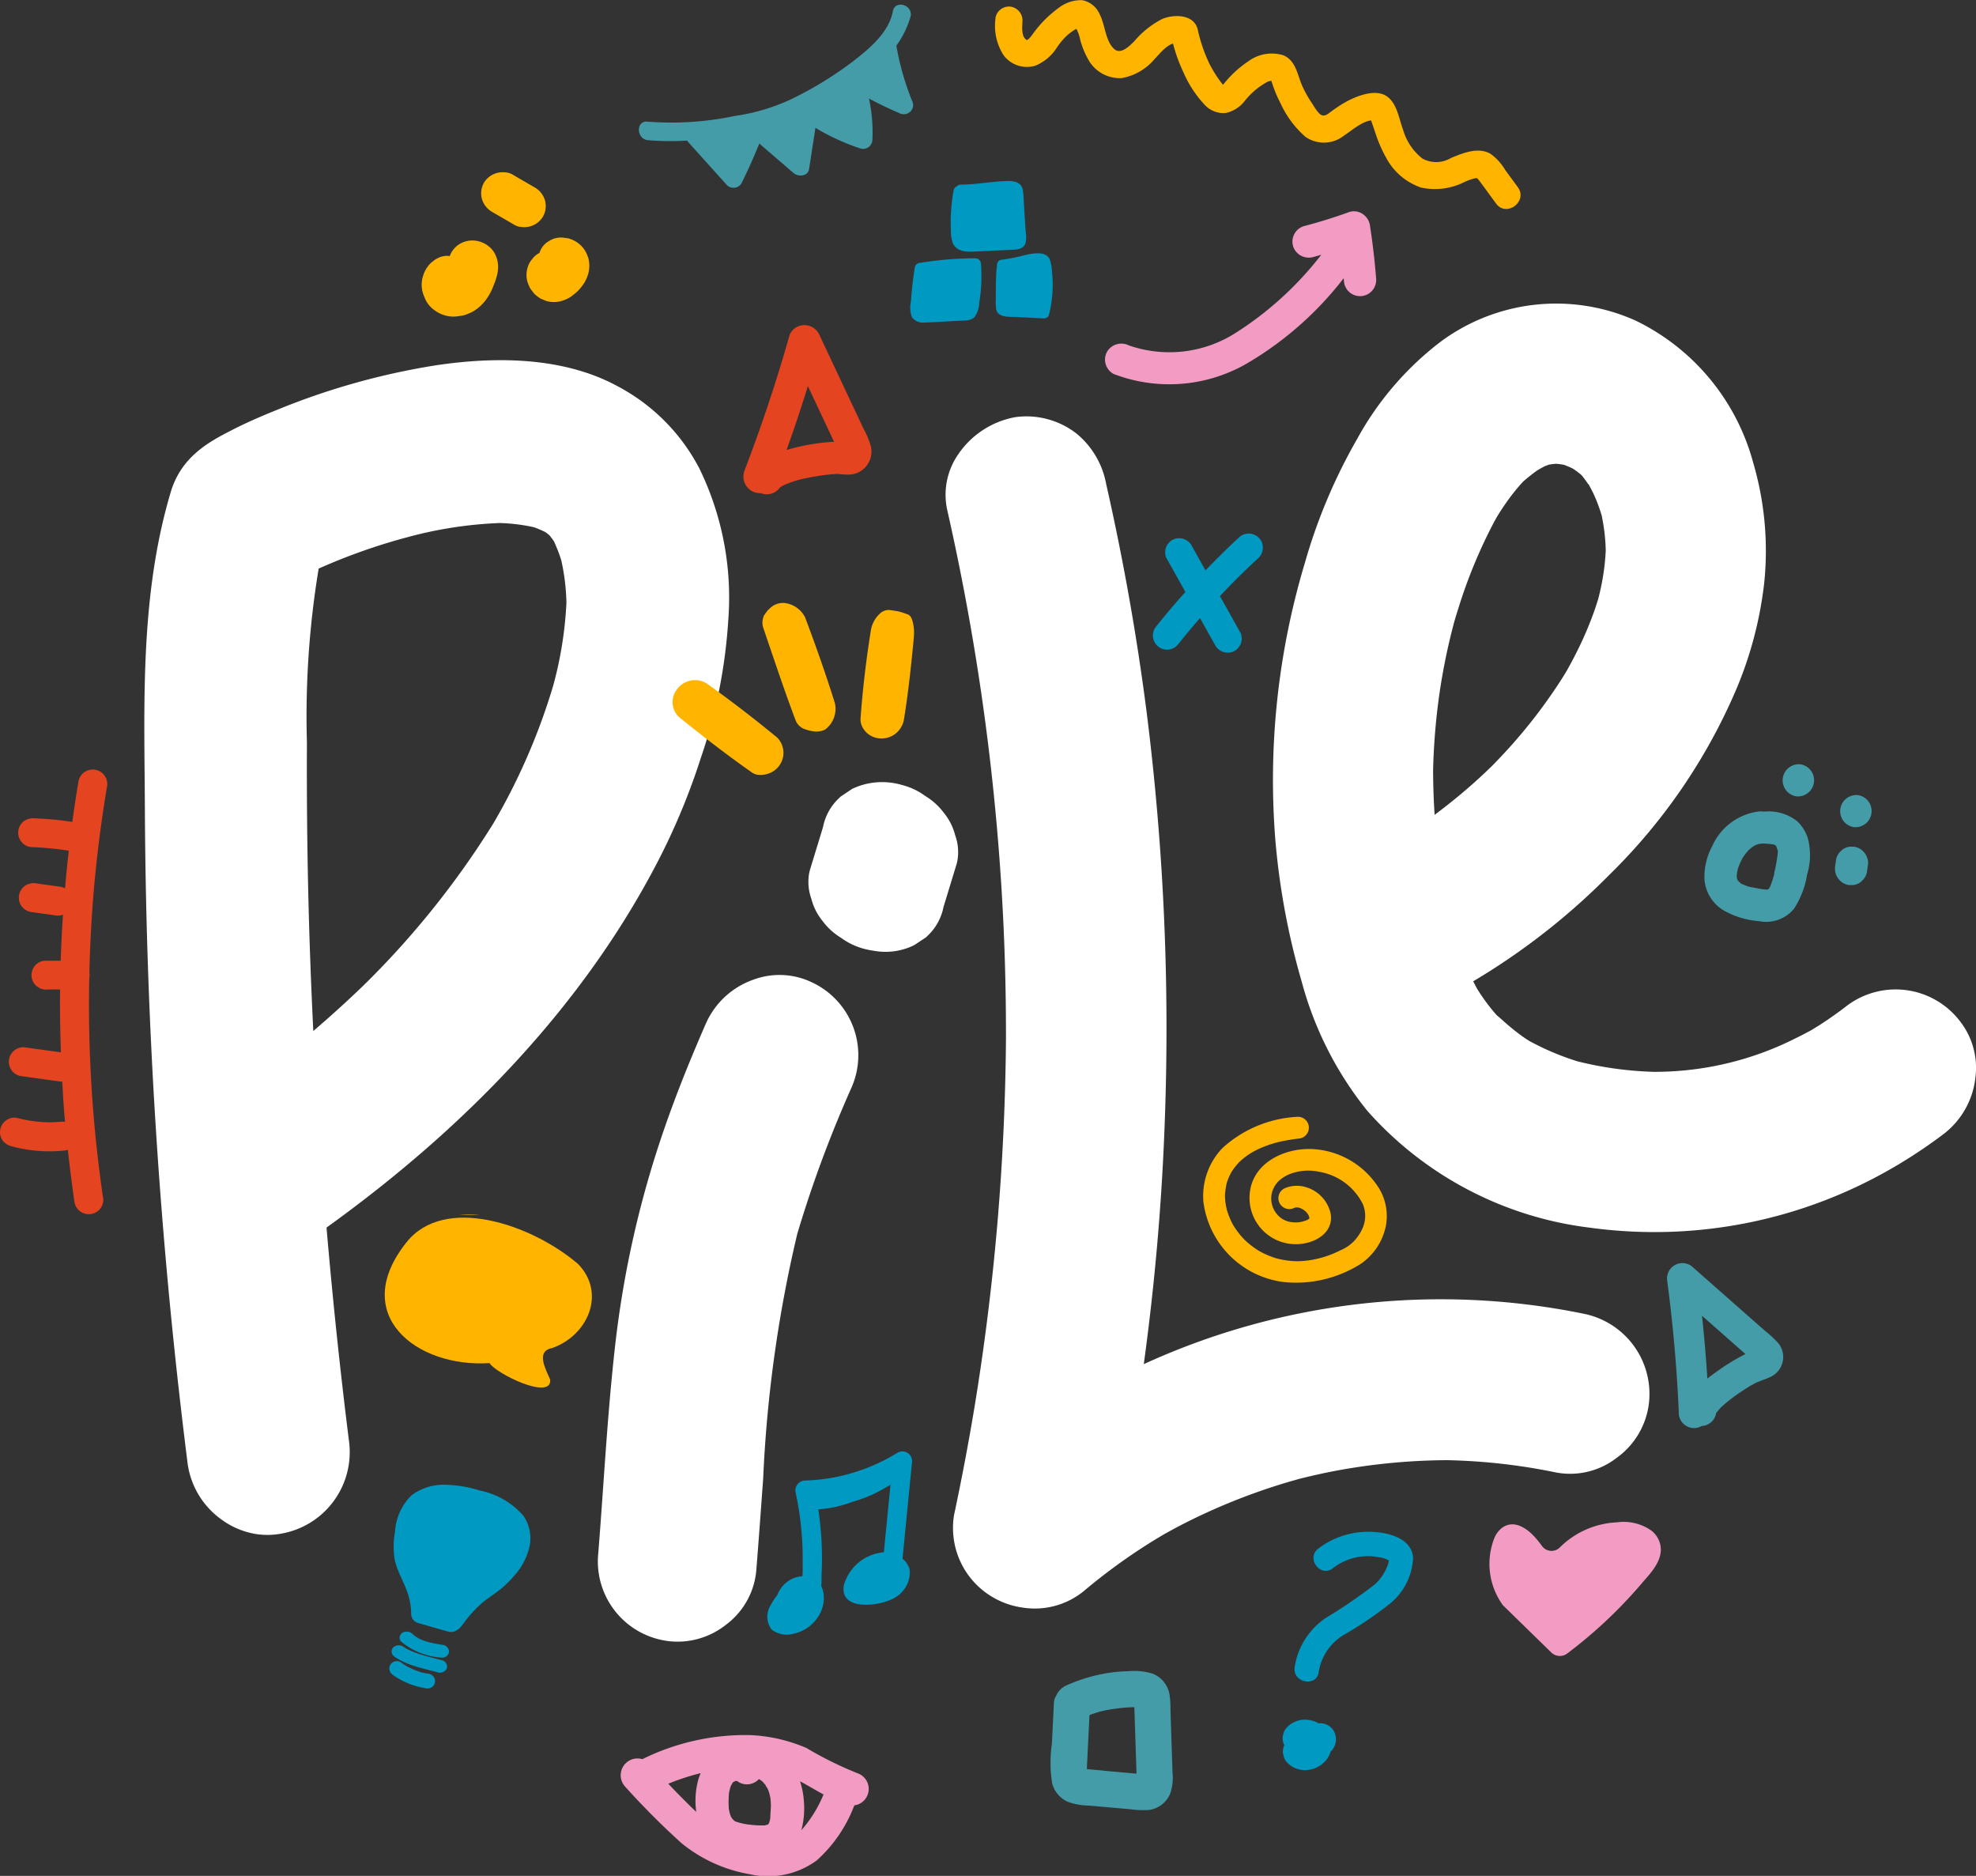 <svg xmlns="http://www.w3.org/2000/svg" xmlns:xlink="http://www.w3.org/1999/xlink" width="135.931" height="129.02" viewBox="0 0 135.931 129.02"><rect x="0" y="0" width="135.931" height="129.02" fill="#333333" stroke="none"/><defs><clipPath id="a"><rect width="135.931" height="129.02" fill="none"/></clipPath></defs><g clip-path="url(#a)"><path d="M196.939,84.958a5.573,5.573,0,0,0-7.7-.973c-.674.522-1.356,1-2.027,1.421-.1.06-.192.118-.288.177l-.14.085c-.364.2-.732.39-1.093.565a21.5,21.5,0,0,1-9.769,2.3,24.456,24.456,0,0,1-5.228-.723l-.059-.018c-.221-.071-.44-.144-.66-.223-.443-.158-.874-.332-1.283-.514s-.833-.391-1.224-.6l-.1-.057c-.113-.072-.227-.144-.338-.219a15.573,15.573,0,0,1-1.478-1.188c-.109-.1-.218-.19-.328-.285h0c-.04-.036-.085-.075-.1-.091q-.231-.26-.446-.533a13.712,13.712,0,0,1-.855-1.217l-.116-.208c-.061-.116-.122-.233-.181-.35a46.62,46.62,0,0,0,9.371-7.326,39.728,39.728,0,0,0,8.682-12.649,26.508,26.508,0,0,0,1.965-7.406,21.5,21.5,0,0,0-.751-8.269,15.272,15.272,0,0,0-8.09-9.79,13.352,13.352,0,0,0-13.415,1.45,21.243,21.243,0,0,0-5.757,6.711,37.888,37.888,0,0,0-3.569,8.452A51.907,51.907,0,0,0,149.926,72.7a49.971,49.971,0,0,0,1.792,9.588A24.057,24.057,0,0,0,156.23,91.2,24.385,24.385,0,0,0,171.6,99.258q.722.1,1.457.164a32.591,32.591,0,0,0,18.611-3.882,34.2,34.2,0,0,0,4.285-2.78,5.674,5.674,0,0,0,2.125-3.865,5.2,5.2,0,0,0-1.142-3.938M171.482,48.145l.022.046-.022-.03.027.04c.01.021.02.042.032.062l.024.043,0,0c.145.275.257.5.35.717a11.288,11.288,0,0,1,.449,1.24,13.129,13.129,0,0,1,.281,2.426,16.015,16.015,0,0,1-.239,2.062c-.075.415-.171.846-.285,1.283l-.044.138c-.061.191-.123.382-.189.575a24.435,24.435,0,0,1-1.174,2.782c-.227.461-.475.927-.733,1.385l-.089.153c-.116.19-.233.38-.356.57a36.274,36.274,0,0,1-4.088,5.207c-.192.2-.387.408-.576.6l-.074.075c-.39.373-.808.77-1.225,1.141-.833.741-1.7,1.448-2.569,2.1-.043.033-.086.064-.13.1-.069-1.007-.1-2.02-.106-3.032a44.4,44.4,0,0,1,.517-5.839c.16-1,.357-2.013.586-3,.117-.5.243-1,.373-1.482.087-.288.174-.575.265-.86a34.882,34.882,0,0,1,2.435-5.894c.063-.118.129-.234.195-.351l.029-.053h0l.008-.013.15-.242c.241-.377.471-.712.7-1.025.216-.289.439-.567.66-.823q.139-.161.285-.316a11.723,11.723,0,0,1,.986-.778l.037-.021c.091-.052.37-.209.451-.247.1-.041.2-.078.3-.112.156-.026.314-.046.472-.06a5.265,5.265,0,0,1,.543.071c.046.015.091.031.137.049.158.062.313.131.462.2l.015.008c.187.126.342.235.476.345.049.039.095.08.14.122a6.5,6.5,0,0,1,.413.56m.182.226c-.021-.023-.042-.048-.061-.073" transform="translate(-62.184 -14.816)" fill="#fff"/><path d="M57.157,60.164a20.235,20.235,0,0,0-2-10.363,13.411,13.411,0,0,0-5.645-5.658c-3.161-1.708-7.358-2.188-12.473-1.424A48.937,48.937,0,0,0,26.2,45.747c-1.3.52-2.344.987-3.276,1.469-1.43.74-3.388,1.754-4.121,4.207-1.921,6.426-1.861,13.12-1.8,19.593q.011,1.124.017,2.241a374.535,374.535,0,0,0,2.359,40.137c.18,1.584.375,3.221.582,4.866a5.671,5.671,0,0,0,2.288,3.813,5.493,5.493,0,0,0,2.5,1.04,5.082,5.082,0,0,0,1.583-.029,5.692,5.692,0,0,0,4.743-6.262c-.606-4.811-1.13-9.784-1.56-14.8C39.611,94.763,47.176,86.487,52.012,77.4a45.934,45.934,0,0,0,3.262-7.71,36.121,36.121,0,0,0,1.883-9.53M28.166,68.639A62.28,62.28,0,0,1,28.974,56.7a40.7,40.7,0,0,1,6.171-2.176,28.139,28.139,0,0,1,6.3-.958,12.651,12.651,0,0,1,2.338.289,7.274,7.274,0,0,1,.784.334c.094.068.187.141.281.218.108.132.212.271.309.414a10.774,10.774,0,0,1,.508,1.309,14.948,14.948,0,0,1,.354,2.913,26.392,26.392,0,0,1-.91,5.706,43.193,43.193,0,0,1-4.125,9.489A59.934,59.934,0,0,1,32.059,85.37q-1.651,1.591-3.454,3.135c-.154-3.116-.267-6.191-.339-9.183-.083-3.486-.116-7.053-.1-10.6v-.006h0Z" transform="translate(-7.053 -17.594)" fill="#fff"/><path d="M155.027,110.661a49.047,49.047,0,0,0-30.153,3.488c.726-5.295,1.2-10.617,1.412-15.87A173.661,173.661,0,0,0,125.069,69.3c-.67-5.228-1.607-10.508-2.785-15.693a5.84,5.84,0,0,0-2.033-3.455,5.6,5.6,0,0,0-4.239-1.13,6.058,6.058,0,0,0-3.918,2.575,4.88,4.88,0,0,0-.741,3.808,163.3,163.3,0,0,1,3.877,28.7c.112,2.466.167,5.039.164,7.634a164.083,164.083,0,0,1-2.183,25.472c-.4,2.4-.865,4.861-1.389,7.317a5.512,5.512,0,0,0,2.642,5.639,5.585,5.585,0,0,0,2.091.728,5.337,5.337,0,0,0,4.155-1.106,40.46,40.46,0,0,1,4.543-3.323c.364-.228.733-.448,1.1-.667l.005,0c.244-.136.49-.268.733-.4.809-.428,1.649-.836,2.495-1.214a42.607,42.607,0,0,1,5.385-1.976l.546-.155c.474-.12.951-.233,1.426-.337.9-.2,1.824-.366,2.733-.5a42.719,42.719,0,0,1,6.051-.463,40.935,40.935,0,0,1,7.505.846,5.225,5.225,0,0,0,4.153-.991,5.414,5.414,0,0,0,2.242-3.8,5.624,5.624,0,0,0-4.6-6.146" transform="translate(-46.192 -20.328)" fill="#fff"/><path d="M87.826,122.34a5.529,5.529,0,0,0-2.774-7.164,5.158,5.158,0,0,0-4.072-.154,5.591,5.591,0,0,0-3.194,2.966c-1.394,3.192-2.437,5.884-3.28,8.472a69.134,69.134,0,0,0-2.942,13.417c-.387,3.332-.625,6.712-.855,9.982-.107,1.518-.213,3.035-.335,4.551a5.523,5.523,0,0,0,4.59,6.047c.069.013.137.024.207.033a5.364,5.364,0,0,0,3.973-1.115,5.228,5.228,0,0,0,2.092-3.681c.157-1.957.3-3.914.441-5.871l.037-.5a89.967,89.967,0,0,1,2.345-16.836,82.564,82.564,0,0,1,3.767-10.143" transform="translate(-29.215 -47.621)" fill="#fff"/><path d="M105.2,95.646a3.941,3.941,0,0,0-.757-1.51,4.461,4.461,0,0,0-1.288-1.179,4.691,4.691,0,0,0-1.667-.779,4.8,4.8,0,0,0-3.372.282L97.31,93l-.1.1a3.687,3.687,0,0,0-1.1,1.99l-.9,2.946-.043.171a3.425,3.425,0,0,0,.139,1.809,3.958,3.958,0,0,0,.757,1.51,4.453,4.453,0,0,0,1.289,1.178,4.687,4.687,0,0,0,1.667.779c.194.047.408.089.635.121a4.464,4.464,0,0,0,2.737-.4l.809-.536.1-.1a3.683,3.683,0,0,0,1.1-1.99l.9-2.946.042-.17a3.415,3.415,0,0,0-.139-1.81" transform="translate(-39.494 -38.204)" fill="#fff"/><path d="M186.951,57.119a6.147,6.147,0,0,1-.372-.609" transform="translate(-77.479 -23.466)" fill="#34b3e8"/><path d="M147.763,25.059a1.069,1.069,0,0,0-.963-.157q-1.541.559-3.128.972a1.118,1.118,0,0,0-.727,1.392,1.134,1.134,0,0,0,1.392.727c.183-.047.363-.1.545-.156a23.073,23.073,0,0,1-5.946,5.411,8.477,8.477,0,0,1-7.309.82,1.14,1.14,0,0,0-1.5.47,1.12,1.12,0,0,0,.47,1.5,10.676,10.676,0,0,0,9.106-.686,23.287,23.287,0,0,0,6.719-5.9c0,.044.009.089.013.134a1.111,1.111,0,1,0,2.22-.077q-.138-1.8-.413-3.585a1.158,1.158,0,0,0-.479-.864" transform="translate(-53.988 -10.318)" fill="#f29cc3"/><path d="M96.226,46.628a5.433,5.433,0,0,0-.513-1.259q-.307-.654-.615-1.307l-2.42-5.142a1.117,1.117,0,0,0-1.023-.678,1.09,1.09,0,0,0-1.024.661q-1.344,4.748-3.114,9.358a1.146,1.146,0,0,0,1.14,1.538,1.1,1.1,0,0,0,1.311-.4,1.728,1.728,0,0,0,.16-.1c.153-.074.306-.145.465-.2a6.983,6.983,0,0,1,1.307-.358,14.145,14.145,0,0,1,1.59-.238c.118-.01.236-.015.354-.024.019,0,.05,0,.081,0,.207.015.414.038.622.04a1.585,1.585,0,0,0,1.681-1.884m-6.232,2.731-.006,0a1.278,1.278,0,0,0,.1-.154c-.051.078-.08.125-.093.149m.456-2.542-.036.011q.781-2.181,1.465-4.393.522,1.105,1.041,2.211.289.61.575,1.22l.188.4-.172.006a14.085,14.085,0,0,0-3.061.544m3.542,1.658h0" transform="translate(-36.308 -15.88)" fill="#e4441f"/><path d="M203.755,154.045a6.915,6.915,0,0,0-.891-.828l-1.065-.938-3.992-3.518a1.058,1.058,0,0,0-1.687.959q.616,4.613.809,9.267a1.056,1.056,0,0,0,1.175.9,1.013,1.013,0,0,0,.395-.135,1.05,1.05,0,0,0,.992-.891l.025-.029c.068-.08.133-.163.2-.243.015-.016.061-.064.092-.1a10.235,10.235,0,0,1,1.177-.94q.347-.242.707-.464c.067-.042.134-.081.2-.122.009,0,.2-.111.223-.124.352-.186.73-.277,1.083-.448a1.507,1.507,0,0,0,.553-2.354m-2.511.905a15.42,15.42,0,0,0-1.652,1.029c-.215.153-.458.327-.7.52q-.137-2.164-.369-4.321l.984.867,1.464,1.29.541.477q-.134.067-.265.138" transform="translate(-81.437 -61.677)" fill="#449ca8"/><path d="M131.977,203.534q-.022-.712-.047-1.424l-.093-2.849a6.778,6.778,0,0,0-.067-1.106,1.886,1.886,0,0,0-1.156-1.424,4.388,4.388,0,0,0-1.68-.169,9.935,9.935,0,0,0-1.381.12,11.362,11.362,0,0,0-2.9.867,1.36,1.36,0,0,0-.678.7.97.97,0,0,0-.157.482q-.069,1.407-.138,2.813a9.107,9.107,0,0,0,.018,2.736,1.931,1.931,0,0,0,1.088,1.271,4.569,4.569,0,0,0,1.447.254l2.81.247a6.49,6.49,0,0,0,1.3.054A1.849,1.849,0,0,0,131.809,205a3.378,3.378,0,0,0,.168-1.467m-2.647-4.883c-.043-.085-.007-.077,0,0m-3.595,4.585h0m.363.4a.164.164,0,0,1,0,.022l0-.022m1.115-.239-1.054-.093c-.016,0-.044-.006-.075-.012.007-.139.011-.278.018-.416q.031-.633.062-1.266.05-1.014.1-2.029c.092-.035.184-.071.278-.1.139-.048.28-.091.42-.133l.044-.013.009,0q.153-.039.307-.072a11.8,11.8,0,0,1,1.938-.225l.025,0h.061c0,.066.009.132.011.2q.037,1.1.073,2.208.035,1.08.071,2.16l-.039,0-2.248-.2" transform="translate(-51.318 -81.621)" fill="#449ca8"/><path d="M86.231,83.876c-1.6-1.313-3.189-2.531-4.722-3.622a1.37,1.37,0,0,0-.4-.194,1.546,1.546,0,0,0-1.724.621,1.419,1.419,0,0,0,.042,1.706,1.24,1.24,0,0,0,.2.2c1.331,1.072,3.1,2.469,4.962,3.766a.923.923,0,0,0,.41.157,1.615,1.615,0,0,0,.664-.071,1.5,1.5,0,0,0,.944-.811,1.476,1.476,0,0,0,.018-1.221,1.386,1.386,0,0,0-.387-.53" transform="translate(-32.854 -33.219)" fill="#ffb400"/><path d="M104.894,73.673a3.036,3.036,0,0,0-.079-1.149c-.036-.114-.109-.394-.333-.472l-.342-.12a2.683,2.683,0,0,0-.462-.115l-.365-.056a.858.858,0,0,0-.691.188,2.008,2.008,0,0,0-.679,1.218c-.324,2.023-.562,4.058-.707,6.047a1.1,1.1,0,0,0,.129.587,1.438,1.438,0,0,0,1.1.771c.043.006.087.011.13.013a1.543,1.543,0,0,0,1.371-.679,1.559,1.559,0,0,0,.253-.615c.313-1.924.511-3.837.679-5.618" transform="translate(-42.038 -29.796)" fill="#ffb400"/><path d="M92.618,71.881a1.829,1.829,0,0,0-1.415-.965,1.287,1.287,0,0,0-.992.365,2.466,2.466,0,0,0-.183.18l-.234.326a1.847,1.847,0,0,0-.073.257,1.076,1.076,0,0,0,.029.569l.358,1.058c.6,1.762,1.213,3.584,1.887,5.359a1.057,1.057,0,0,0,.674.585,2.493,2.493,0,0,0,.486.119A1.393,1.393,0,0,0,94,79.627a1.774,1.774,0,0,0,.677-1.833c-.6-1.913-1.275-3.847-2.057-5.914" transform="translate(-37.247 -29.445)" fill="#ffb400"/><path d="M54.055,142.833a7.609,7.609,0,0,0,1.39.03Z" transform="translate(-22.447 -59.313)" fill="#ffb400"/><path d="M58.54,146.388c-3.255-2.754-9.173-4.721-11.766-1.49-4.01,5,.678,8.661,5.7,8.327.428.721,4.3,2.609,4.169,1.134-.3-.7-1.023-1.96.144-2.171,2.466-.871,3.727-3.793,1.758-5.8" transform="translate(-18.796 -59.475)" fill="#ffb400"/><path d="M154.931,182.673a3.913,3.913,0,0,1,3.118-.763,2.188,2.188,0,0,1,.725.222c.076.046-.012-.109,0-.07a.94.94,0,0,1-.072.384,3.265,3.265,0,0,1-.888,1.34,35.543,35.543,0,0,1-3.394,2.321,4.992,4.992,0,0,0-2.129,3.425c-.087,1.076,1.581,1.316,1.668.233a3.647,3.647,0,0,1,1.83-2.57,25.453,25.453,0,0,0,3.041-2.065,4.292,4.292,0,0,0,1.616-3.177c-.088-1.351-1.724-1.745-2.841-1.781a5.648,5.648,0,0,0-3.687,1.158c-.856.666.157,2.012,1.015,1.344" transform="translate(-63.238 -74.816)" fill="#0099c2"/><path d="M151.322,205.328a1.569,1.569,0,0,0,.364.239,1.744,1.744,0,0,0,.437.139,1.494,1.494,0,0,0,.615,0,1.87,1.87,0,0,0,1.123-.634,1.76,1.76,0,0,0,.244-.377,1.617,1.617,0,0,0,.15-.874,1.691,1.691,0,0,0-.3-.785,1.939,1.939,0,0,0-.282-.308.8.8,0,0,0-.13-.1,2.593,2.593,0,0,0-.363-.209,2.559,2.559,0,0,0-.426-.126,2,2,0,0,0-.464-.022.769.769,0,0,0-.164.019,1.8,1.8,0,0,0-.663.269,1.654,1.654,0,0,0-.334.3.82.82,0,0,0-.188.391.838.838,0,0,0-.042.441,1.193,1.193,0,0,0,.414.727,2.692,2.692,0,0,0,.4.256,1.255,1.255,0,0,0,.185.089,2.225,2.225,0,0,0,.68.159,3.341,3.341,0,0,0,.484-.005,2.149,2.149,0,0,0,.331-.074,1.869,1.869,0,0,0,.322-.1,2.766,2.766,0,0,0,.416-.239.832.832,0,0,0,.277-.322,1.142,1.142,0,0,0-.06-1.233,1.115,1.115,0,0,0-.733-.43,1.194,1.194,0,0,0-.823.213c-.028.02-.057.039-.087.056l.247-.141a1.242,1.242,0,0,1-.265.111l.278-.074a1.338,1.338,0,0,1-.326.044h.3a1.336,1.336,0,0,1-.347-.047l.287.08a1.277,1.277,0,0,1-.283-.122l.247.147a1.242,1.242,0,0,1-.15-.109q.093.781.185,1.56l.022-.022-.2.2a.586.586,0,0,1,.109-.081l-.246.141a.61.61,0,0,1,.123-.05l-.278.074a.729.729,0,0,1,.178-.023h-.3a.831.831,0,0,1,.2.027l-.287-.08a.888.888,0,0,1,.2.083l-.247-.147a.8.8,0,0,1,.157.121l-.2-.2a.684.684,0,0,1,.1.13l-.141-.246a.6.6,0,0,1,.051.123q-.037-.139-.074-.278a.6.6,0,0,1,.019.136l0-.3a.6.6,0,0,1-.02.147l.08-.287a.624.624,0,0,1-.057.133l.147-.247a.7.7,0,0,1-.1.127l.2-.2a.812.812,0,0,1-.158.12l.247-.141a.9.9,0,0,1-.2.082l.278-.074a.821.821,0,0,1-.2.025h.3a.712.712,0,0,1-.161-.02l.287.08a.624.624,0,0,1-.148-.063l.247.147a.611.611,0,0,1-.1-.083,1.074,1.074,0,0,0-1.234-.084.844.844,0,0,0-.326.269,1.12,1.12,0,0,0-.229.832c.025.093.05.186.074.278a1.121,1.121,0,0,0,.34.45" transform="translate(-62.657 -83.991)" fill="#0099c2"/><path d="M117.11,1.255a3.744,3.744,0,0,0,.556,2.545,2,2,0,0,0,2.178.719,3.184,3.184,0,0,0,1.5-1.268,4.887,4.887,0,0,1,.688-.816,3.784,3.784,0,0,1,.42-.319,1.611,1.611,0,0,1,.249-.146q.273-.079.1-.081l-.375-.3a2.845,2.845,0,0,1,.518,1.176,5.708,5.708,0,0,0,.527,1.295,2.473,2.473,0,0,0,2.317,1.312,3.813,3.813,0,0,0,2.261-1.309c.366-.369,1.064-1.3,1.668-1.053l-.557-.737a11.088,11.088,0,0,0,.891,2.732,7.685,7.685,0,0,0,1.509,2.267,1.752,1.752,0,0,0,1.378.5,2.245,2.245,0,0,0,1.284-.788A5.037,5.037,0,0,1,135.868,5.6c.053-.018.307-.058.31-.068q-.251-.339-.115-.049c.031.1.063.2.095.3a8.861,8.861,0,0,0,.561,1.326,6.817,6.817,0,0,0,1.708,2.3,2.222,2.222,0,0,0,2.656-.084c.605-.388,1.455-1.2,2.248-1.037l-.45-.191c-.077-.053-.033-.1.015.044s.1.293.154.44c.09.265.178.532.272.8a9.05,9.05,0,0,0,.657,1.464,4.283,4.283,0,0,0,2.4,2.054A4.483,4.483,0,0,0,149.4,12.5a4.664,4.664,0,0,1,.688-.237c.043-.009.306-.016.163-.062-.124-.04.076.144.118.2.4.532.785,1.069,1.177,1.6.713.973,2.206-.156,1.493-1.128l-.867-1.182a3.584,3.584,0,0,0-1.021-1.12c-.861-.479-1.867-.044-2.7.288a1.971,1.971,0,0,1-1.972.047,3.864,3.864,0,0,1-1.33-1.974c-.282-.748-.415-1.812-1.109-2.3-.771-.544-2.033-.048-2.775.347a9.529,9.529,0,0,0-1.042.675c-.2.143-.428.36-.668.27-.264-.1-.564-.66-.715-.882a7.313,7.313,0,0,1-.626-1.127c-.344-.768-.434-1.748-1.306-2.113a2.7,2.7,0,0,0-2.409.416,7.323,7.323,0,0,0-1.684,1.551c0-.005-.178.214-.073.133.022-.017.14.073.065-.015-.12-.14-.232-.285-.338-.436a8.325,8.325,0,0,1-.648-1.075,10.589,10.589,0,0,1-.8-2.342c-.249-1.058-1.623-1.072-2.446-.729a6.363,6.363,0,0,0-1.936,1.549c-.312.308-.906.915-1.353.527-.619-.538-.632-1.661-.993-2.362a1.658,1.658,0,0,0-1.22-1.007,2.511,2.511,0,0,0-1.6.516A8.007,8.007,0,0,0,119.6,2.44c-.073.087-.209.284-.328.309-.045.009.012.029-.086-.049-.3-.242-.239-.847-.227-1.186a.963.963,0,0,0-.8-1.056.942.942,0,0,0-1.055.8" transform="translate(-48.627 0)" fill="#ffb400"/><path d="M147.96,131.364a8.279,8.279,0,0,0-5.059,2.118,4.76,4.76,0,0,0-1.338,3.719,6.369,6.369,0,0,0,5.578,5.528,8.317,8.317,0,0,0,5.245-1.256,4.165,4.165,0,0,0,1.735-2.641,3.678,3.678,0,0,0-.466-2.537,5.747,5.747,0,0,0-4.6-2.718c-1.945-.089-4.181.978-4.312,3.157a3.181,3.181,0,0,0,3.889,3.306c.985-.213,1.882-.929,1.682-2.038a2.439,2.439,0,0,0-1.74-1.816,2.107,2.107,0,0,0-1.394.078.75.75,0,0,0,.571,1.387.514.514,0,0,1,.274-.059.614.614,0,0,1,.251.069c.034.015.185.094.083.033a1.954,1.954,0,0,1,.2.146c.027.022.054.046.079.07-.01-.009-.07-.076-.013-.012a1.731,1.731,0,0,1,.146.188c.078.116-.025-.061.031.063a1.2,1.2,0,0,1,.045.118c0-.008-.029-.122-.013-.039.011.056.053.165.015.108-.007-.011.025-.065,0-.008-.009.017-.057.092-.007.025s-.025.035-.043.045c-.06.036,0,0,.013-.016a.416.416,0,0,1-.091.065,2.566,2.566,0,0,1-.389.129,2,2,0,0,1-1.024-.044,2.434,2.434,0,0,1-.226-.1.51.51,0,0,1-.109-.064,1.448,1.448,0,0,1-.327-.287,1.671,1.671,0,0,1-.35-1.571.374.374,0,0,1,.041-.112c.032-.075.063-.151.1-.223a2.237,2.237,0,0,1,.292-.388,2.511,2.511,0,0,1,.852-.519,3.526,3.526,0,0,1,1.949-.127,4.117,4.117,0,0,1,3,2.222,2.1,2.1,0,0,1,0,1.619,3.165,3.165,0,0,1-.616.937,2.867,2.867,0,0,1-.94.629,7.014,7.014,0,0,1-2.021.662,6.325,6.325,0,0,1-1,.081c.126,0-.1,0-.132-.006-.073,0-.146-.008-.219-.015-.154-.013-.309-.032-.461-.057s-.3-.058-.447-.091l-.1-.026.028.008q-.115-.034-.228-.072a5.835,5.835,0,0,1-.83-.355c-.058-.03-.116-.063-.174-.094-.032-.018.058.04-.057-.035s-.252-.165-.374-.256a5.73,5.73,0,0,1-.627-.54c-.026-.026.053.06-.04-.044-.042-.046-.084-.092-.125-.14-.094-.11-.185-.223-.27-.34q-.11-.148-.209-.3c-.038-.06-.075-.12-.111-.182.074.126-.012-.025-.036-.073a5.332,5.332,0,0,1-.3-.714c-.019-.056-.036-.112-.054-.168-.053-.165.009.061-.018-.067s-.054-.247-.073-.372-.033-.249-.041-.374c0-.058-.005-.115-.008-.173-.007-.13-.012.121,0-.057a5.255,5.255,0,0,1,.1-.74c.014-.068.057-.208.011-.058.018-.056.035-.111.054-.166a3.791,3.791,0,0,1,.143-.354c.029-.063.061-.125.092-.187s.088-.156.02-.043a3.861,3.861,0,0,1,.244-.356q.116-.152.246-.292c.044-.048.089-.1.136-.141-.1.1.077-.066.109-.094a5.163,5.163,0,0,1,.755-.54c-.085.05.077-.042.1-.054.07-.037.14-.073.212-.107q.261-.125.531-.229a7.444,7.444,0,0,1,1.034-.317,12.243,12.243,0,0,1,1.334-.219.75.75,0,0,0-.2-1.487" transform="translate(-58.78 -54.548)" fill="#ffb400"/><path d="M179.47,188a.842.842,0,0,0,1.067.087,32.078,32.078,0,0,0,5.336-5.059c.7-.77,1.45-1.72.984-2.772a1.721,1.721,0,0,0-.5-.637,3.307,3.307,0,0,0-2.375-.572,5.959,5.959,0,0,0-3.908,1.705.808.808,0,0,1-1.254-.087,6.842,6.842,0,0,0-.525-.645c-.58-.63-1.479-1.192-2.268-.554a1.767,1.767,0,0,0-.454.606,4.838,4.838,0,0,0,.563,4.674Z" transform="translate(-72.752 -74.345)" fill="#f29cc3"/><path d="M50.07,184.74c.682.16,1.022-.586,1.314-.927a9.047,9.047,0,0,1,.979-1.026c.36-.307.771-.564,1.149-.854a7.066,7.066,0,0,0,1.2-1.171,4.392,4.392,0,0,0,.946-1.9,2.747,2.747,0,0,0-.4-2.061,5.349,5.349,0,0,0-3.017-1.769,8.456,8.456,0,0,0-2.453-.395,3.64,3.64,0,0,0-2.254.727,3.821,3.821,0,0,0-1.132,2.5,5.771,5.771,0,0,0-.048,1.766c.212,1.317,1.165,2.2,1.157,3.912a.666.666,0,0,0,.512.61Z" transform="translate(-19.228 -72.518)" fill="#0099c2"/><path d="M53.587,184.077a9.008,9.008,0,0,1,.993,2.506l2.7-1.87" transform="translate(-22.252 -76.44)" fill="#0099c2"/><path d="M47.89,192.659a2.723,2.723,0,0,0,1.1.634,8.683,8.683,0,0,0,1.281.28" transform="translate(-19.887 -80.003)" fill="#0099c2"/><path d="M47.131,192.6a4.818,4.818,0,0,0,2.72,1.092.482.482,0,0,0,.564-.366.488.488,0,0,0-.443-.506c-.216-.036-.433-.072-.647-.116-.107-.022-.214-.045-.32-.073.112.029-.074-.023-.094-.029-.049-.015-.1-.03-.147-.047q-.136-.047-.267-.1c-.044-.019-.087-.039-.129-.06l-.073-.036c.049.026.057.03.026.012-.078-.05-.159-.1-.234-.15-.037-.027-.072-.056-.108-.085s-.04-.033,0,.005c-.019-.018-.037-.036-.056-.054a.578.578,0,0,0-.712-.1.4.4,0,0,0-.086.616" transform="translate(-19.527 -79.69)" fill="#0099c2"/><path d="M46.92,194.28a9.517,9.517,0,0,0,2.813,1" transform="translate(-19.484 -80.677)" fill="#0099c2"/><path d="M46.256,194.31a5.724,5.724,0,0,0,1.438.658c.244.077.492.143.741.208l.432.112.018,0,.1.026.2.054a.536.536,0,0,0,.662-.219.442.442,0,0,0-.277-.585c-.275-.075-.553-.145-.83-.218l-.068-.018-.2-.054c-.115-.032-.23-.065-.344-.1-.226-.07-.45-.147-.667-.239q-.161-.068-.318-.147c.073.037-.089-.051-.1-.06-.057-.034-.113-.07-.169-.106a.563.563,0,0,0-.711.06.416.416,0,0,0,.1.622" transform="translate(-19.127 -80.365)" fill="#0099c2"/><path d="M46.675,196.255a4.771,4.771,0,0,0,2.128.858" transform="translate(-19.382 -81.497)" fill="#0099c2"/><path d="M46,196.3a5.389,5.389,0,0,0,2.372.963.508.508,0,0,0,.14-1.007,5.467,5.467,0,0,1-.548-.111c-.057-.015-.051-.013.016,0l-.077-.023-.114-.037c-.088-.03-.175-.063-.262-.1a4.806,4.806,0,0,1-.505-.239.555.555,0,0,1-.1-.059l.011.006-.068-.043c-.079-.05-.156-.1-.232-.157a.508.508,0,0,0-.629.8" transform="translate(-19.025 -81.139)" fill="#0099c2"/><path d="M208.925,99.485a.236.236,0,0,0-.009-.022l-.036-.043-.007-.005h0a.41.41,0,0,0,.054.071" transform="translate(-86.736 -41.283)" fill="#449ca8"/><path d="M206.874,96.095a3.129,3.129,0,0,0-2.063-.662,1.782,1.782,0,0,1-.446-.009,4.065,4.065,0,0,0-3.324,2.412,4.435,4.435,0,0,0-.525,2.3,2.744,2.744,0,0,0,1.233,2.053,5.781,5.781,0,0,0,2.521.791,2.475,2.475,0,0,0,2.4-.85,5.939,5.939,0,0,0,.9-2.335,4.622,4.622,0,0,0,.076-2.444,2.741,2.741,0,0,0-.766-1.257m-1.3,2.045a.117.117,0,0,1-.007-.026s.005.013.007.026m-.21-.441.008.012h0s0-.006-.007-.011m-1.769.346-.05.049a.2.2,0,0,1,.05-.049m-.85,2.018.011.038s-.008-.018-.011-.038m.013.039s.009.02.02.044a.078.078,0,0,1-.02-.044m2.187.643.055-.078c-.02.041-.039.072-.055.078m.377-1.06-.032.125-.047.167c-.042.138-.086.275-.137.41-.012.033-.054.166-.1.26l-.037.047-.074.1c-.036.006-.078.013-.1.02a4.962,4.962,0,0,1-.679-.1c-.167-.027-.331-.063-.5-.093l-.061-.015c-.077-.024-.154-.049-.23-.079-.056-.022-.111-.046-.165-.071l-.072-.036q-.161-.088.039.028c-.086-.012-.187-.141-.256-.192h0c-.015-.02-.05-.055-.078-.089,0-.008,0-.012-.009-.022a1.124,1.124,0,0,1-.044-.111c0-.04-.007-.084-.01-.1s0-.014-.006-.022c.012-.122.022-.244.045-.365l.012-.061c.009-.033.034-.129.039-.143q.06-.178.134-.35c.051-.116.111-.227.167-.341l0,0c.044-.067.087-.134.134-.2a3.684,3.684,0,0,1,.236-.294l.04-.049.019-.018.055-.049a2.909,2.909,0,0,1,.321-.241l.019-.013c.056-.026.141-.062.147-.064.044-.018.089-.032.133-.05l0,0c.105-.015.208-.027.313-.034a6.79,6.79,0,0,1,.714.065h0c.025.008.049.016.073.026l.068.03h0l0,0,0,0,0,0,.027.021.009.022.018.021c.011.015.016.019.023.027a.17.17,0,0,1-.032-.026c.018.043.037.086.053.13s.039.115.059.172c0,.008.006.016.008.025s0,.025,0,.039c0,.048-.01.12-.011.127-.017.161-.041.321-.066.48q-.072.445-.18.882" transform="translate(-83.263 -39.626)" fill="#449ca8"/><path d="M210.652,92.093a1.111,1.111,0,0,0,.306-2.2,1.111,1.111,0,0,0-.306,2.2" transform="translate(-87.093 -37.324)" fill="#449ca8"/><path d="M217.419,95.715a1.111,1.111,0,0,0,.306-2.2,1.111,1.111,0,0,0-.306,2.2" transform="translate(-89.903 -38.828)" fill="#449ca8"/><path d="M218.1,100.4a1.142,1.142,0,0,0-.911-.816h-.3a1.1,1.1,0,0,0-.525.215l-.2.2a1.1,1.1,0,0,0-.227.534l-.061.439a1.142,1.142,0,0,0,.947,1.253h.3a1.1,1.1,0,0,0,.525-.215l.2-.2a1.1,1.1,0,0,0,.227-.534l.061-.439a.833.833,0,0,0-.036-.437" transform="translate(-89.64 -41.352)" fill="#449ca8"/><path d="M142.992,63.138a.981.981,0,0,0-1.364-.19c-.823.753-1.615,1.537-2.389,2.338l-.9-1.616a1,1,0,0,0-1.271-.53.983.983,0,0,0-.53,1.271l1.321,2.363c-.7.777-1.377,1.569-2.026,2.388a.974.974,0,0,0,1.53,1.206c.485-.613.988-1.211,1.5-1.8l1,1.781a1,1,0,0,0,1.271.53.983.983,0,0,0,.53-1.271l-1.429-2.554c.828-.88,1.683-1.733,2.575-2.551a1,1,0,0,0,.19-1.364" transform="translate(-56.315 -26.057)" fill="#0099c2"/><path d="M7.1,120.018a91.393,91.393,0,0,1-.959-15.189.857.857,0,0,0,.016-.323c0-.012-.006-.023-.009-.035.053-2.192.175-4.382.388-6.567q.31-3.177.841-6.326A1,1,0,0,0,5.4,91.3q-.234,1.4-.426,2.8a22.109,22.109,0,0,0-2.592-.244,1.079,1.079,0,0,0-.739.192,1,1,0,0,0,.463,1.783,22.2,22.2,0,0,1,2.627.249q-.148,1.3-.26,2.594a.951.951,0,0,0-.334-.115l-1.707-.238a1.031,1.031,0,0,0-.739.192,1,1,0,0,0-.195,1.4,1.036,1.036,0,0,0,.658.387l1.707.238a1.009,1.009,0,0,0,.469-.054q-.106,1.581-.156,3.165H3.032a.994.994,0,0,0-.653.371,1.019,1.019,0,0,0-.205.747,1.007,1.007,0,0,0,.371.653l.222.132a1,1,0,0,0,.525.074h.84c-.016,1.441.008,2.883.058,4.324L1.67,109.6a1,1,0,0,0-.275,1.975l2.758.384a.786.786,0,0,0,.129,0c.037.659.073,1.318.123,1.976.021.267.047.533.07.8a1.053,1.053,0,0,0-.292-.015c-.282.028-.564.039-.847.042a9.3,9.3,0,0,1-2.2-.313.994.994,0,0,0-.739.192,1,1,0,0,0-.195,1.4,1.162,1.162,0,0,0,.658.387,10.015,10.015,0,0,0,3.586.274.835.835,0,0,0,.219-.055q.2,1.822.463,3.635a1,1,0,0,0,1.978-.26" transform="translate(0 -37.572)" fill="#e4441f"/><path d="M89.263,206.682a24.649,24.649,0,0,1-3.483-1.723,10.963,10.963,0,0,0-3.866-.887,15.961,15.961,0,0,0-7.422,1.656,1.155,1.155,0,0,0-1.19,1.882,52.718,52.718,0,0,0,3.891,3.9,10.126,10.126,0,0,0,4.677,2.128,5.646,5.646,0,0,0,4.626-.954,9.651,9.651,0,0,0,2.523-3.638c.022-.046.037-.094.054-.142a1.14,1.14,0,0,0,.191-2.218m-6.422.686c.029.03.056.061.084.092,0,0-.005-.009,0-.013s0,.01.006.014l.023.026c.081.089.023.051-.011.007.04.072.135.2.15.226,0,.007.039.085.059.128l.023.064a3.605,3.605,0,0,1,.118.455l.013.081c0,.033.008.073.009.087.012.143.018.285.019.428,0,.053-.04.623-.043.789.009-.055.032-.122.006,0l-.006.027v.017l0-.007c-.009.044-.016.088-.027.132-.015.063-.038.125-.054.187-.018.029-.035.059-.052.089l-.046.027-.008,0c-.023.007-.046.016-.07.022s-.07.017-.1.025a.18.18,0,0,1,.024,0,.178.178,0,0,0-.039,0l-.03.007c-.046.011-.061.006-.063,0l-.027,0a5.177,5.177,0,0,1-.724-.029c-.113-.011-.226-.025-.339-.037-.063-.01-.127-.02-.19-.032-.111-.02-.222-.044-.331-.073-.054-.015-.108-.03-.161-.047s-.079-.026-.118-.042q-.118-.045.081.035a.65.65,0,0,1-.223-.108.2.2,0,0,0-.027-.034c-.033-.033-.066-.068-.1-.1v0c-.023-.047-.055-.089-.08-.136l-.007-.013c-.015-.044-.051-.135-.057-.156-.035-.118-.057-.236-.083-.355a.11.11,0,0,0-.006-.018c0-.038,0-.077,0-.088a5.92,5.92,0,0,1,0-.748c0-.058.009-.115.012-.173,0-.018,0-.024,0-.036v-.008a3.685,3.685,0,0,1,.1-.419c0-.01.015-.047.026-.082h0c.018-.038.038-.075.059-.112.006-.011.03-.053.052-.089s.042-.047.065-.068l.02-.022.057-.03s-.007,0-.008,0a.164.164,0,0,1,.042-.014l.023-.012.03-.018h.009l-.032.02.066-.017h.018c-.107.016-.036.008.029.008a1.122,1.122,0,0,0,1.469-.093c.011-.012.019-.026.029-.038l.024.006a1.865,1.865,0,0,1,.163.108s-.006-.006-.006-.01l.012.013.027.019c.072.046.057.049.027.034.047.042.1.088.109.1m-2.271.177a.152.152,0,0,1,.015-.034l-.015.034m.1-.192c0-.01.032-.031.07-.052a.555.555,0,0,1-.046.041l-.013.016a.117.117,0,0,1,.012-.016c-.012.009-.022.016-.023.011m.374-.1-.042-.017c.032,0,.055,0,.042.017m-.084-.026h0m-.037-.03-.075-.055c.025.02.053.036.08.055h0m-4.668.22a15.374,15.374,0,0,1,2.228-.727,3.769,3.769,0,0,0-.145.382,5.492,5.492,0,0,0-.175,2.151c0,.044.011.087.017.13-.66-.624-1.3-1.278-1.926-1.936m9.156,3.194a5.787,5.787,0,0,0,.169-2.027,5.411,5.411,0,0,0-.261-1.332c.02.011.041.018.061.029.527.282,1.034.594,1.555.875a8.7,8.7,0,0,1-1.523,2.455" transform="translate(-30.304 -84.737)" fill="#f29cc3"/><path d="M89.993,209.878h0a.071.071,0,0,0,.014.034.11.11,0,0,1-.013-.033" transform="translate(-37.37 -87.153)" fill="#f29cc3"/><path d="M90.608,213.837l0-.009c0-.008,0-.015,0-.032a.127.127,0,0,0,0,.042" transform="translate(-37.625 -88.781)" fill="#f29cc3"/><path d="M89.564,209.462l-.006,0a.121.121,0,0,0,.061.057.627.627,0,0,1-.055-.053" transform="translate(-37.19 -86.979)" fill="#f29cc3"/><path d="M86.19,209.661l-.008.009h0l.007-.009" transform="translate(-35.788 -87.064)" fill="#f29cc3"/><path d="M89.807,214.707c.03,0,.061-.006.092-.007l.016,0c-.07-.013-.111,0-.108.011" transform="translate(-37.293 -89.152)" fill="#f29cc3"/><path d="M86.437,209.5l-.031.008-.034.018a.14.14,0,0,0,.065-.026" transform="translate(-35.867 -86.998)" fill="#f29cc3"/><path d="M92.421,185.494a5.906,5.906,0,0,0-1.115.843,3.606,3.606,0,0,0-.808,1.055,1.459,1.459,0,0,0,.089,1.686,1.73,1.73,0,0,0,1.5.267,2.664,2.664,0,0,0,1.84-1.454,2.278,2.278,0,0,0,.195-1.408,1.343,1.343,0,0,0-1-1.063,1.9,1.9,0,0,0-1.617.469,2.059,2.059,0,0,0-.677,1.387.676.676,0,0,0,.674.674.692.692,0,0,0,.674-.674c.013-.139-.039.166,0,.032.01-.036.017-.072.027-.108s.016-.047.023-.071c.04-.13-.077.144-.01.025.03-.054.058-.109.092-.16l.021-.03c.042-.056.029-.04-.037.049a.937.937,0,0,0,.1-.108c.018-.018.036-.033.054-.05.1-.092-.134.088-.021.015.052-.033.1-.067.157-.1l.033-.016c.064-.029.044-.021-.061.025a.552.552,0,0,0,.087-.029c.029-.009.058-.015.088-.023.071-.013.047-.011-.071.006.029,0,.059-.006.088-.007h.089l-.091-.015a.7.7,0,0,1,.086.019c.144.027-.118-.057-.009,0,.088.046-.05-.032-.056-.045l.025.023q.069.075-.04-.06a.831.831,0,0,0,.053.086c.054.082-.024-.054-.025-.067a1.1,1.1,0,0,0,.04.134c.019.082-.018.116,0-.038a.587.587,0,0,0,.005.073.674.674,0,0,1-.008.217s.035-.18.008-.073c-.009.036-.016.072-.025.109-.019.071-.053.14-.07.211.039-.169.037-.086.008-.026-.011.022-.022.044-.034.065-.035.065-.077.125-.116.187-.057.089.032-.04.039-.048-.026.025-.047.058-.071.085a2.07,2.07,0,0,1-.154.158l-.084.073c-.1.089.134-.091.019-.016-.051.033-.1.068-.154.1s-.107.058-.162.085c-.123.06.156-.056.027-.011-.04.014-.08.029-.12.042a1.693,1.693,0,0,1-.194.049c-.023,0-.145.023-.018.005s0,0-.019,0a1.56,1.56,0,0,1-.181,0c-.035,0-.074-.01-.109-.008.118.018.142.02.07.008a.625.625,0,0,1-.073-.018c-.043-.009-.112-.056.059.026l-.031-.019a.375.375,0,0,1,.144.138l.039.088c.01.114.013.134.008.06,0-.028,0-.056,0-.083,0-.15-.039.155,0,.01.01-.042.018-.083.029-.124s.018-.054.026-.081q.039-.1-.021.042c.011-.026.023-.052.036-.078a2.08,2.08,0,0,1,.129-.224c.024-.036.049-.071.074-.107.086-.125-.1.114,0,0a5.7,5.7,0,0,1,.4-.425q.1-.095.2-.183l.088-.073c.134-.109-.085.059.025-.02.16-.116.322-.225.492-.325a.674.674,0,1,0-.68-1.164" transform="translate(-37.487 -76.984)" fill="#0099c2"/><path d="M91.824,182.8c.664-.244,1.452-.352,1.9-.965a4.975,4.975,0,0,0,.583-2.565,22.76,22.76,0,0,0-.492-6.07l-.643.844c2.43-.253,5-.618,7.04-2.1l-1-.576q-.342,3.477-.683,6.953l.844-.643a3.113,3.113,0,0,0-3.529,2.235c-.311,1.845,2.593,1.426,3.506.852a2.016,2.016,0,0,0,1.029-1.881,1.4,1.4,0,0,0-1.843-1.018c-.7.2-1.717.895-1.33,1.734.4.864,1.376.612,1.958.112a.671.671,0,0,0-.294-1.115,3.283,3.283,0,0,0-2.4.327c-.757.416-.089,1.534.673,1.151l.28-.14c.767-.386.092-1.536-.672-1.151l-.281.141.673,1.151a1.859,1.859,0,0,1,1.369-.192l-.294-1.114q-.281.13.064.36.09.432.318.176c.124-.025.21-.158.351-.167.267-.017-.026.264-.147.375a1.948,1.948,0,0,1-1.274.408,1.61,1.61,0,0,0-.356-.011l-.095-.012q.061.321.111.139c.05-.02.123-.244.168-.308a1.853,1.853,0,0,1,1.655-.768.682.682,0,0,0,.844-.643q.342-3.477.684-6.953a.67.67,0,0,0-1-.575,12.8,12.8,0,0,1-6.367,1.917.679.679,0,0,0-.643.844,21.405,21.405,0,0,1,.477,4.9,8.268,8.268,0,0,1-.243,2.3c-.18.568-.785.572-1.289.757-.8.294-.454,1.582.354,1.285" transform="translate(-37.795 -70.881)" fill="#0099c2"/><path d="M95.163,175.256a8.034,8.034,0,0,0,2.723-.534,10.287,10.287,0,0,0,1.348-.487c.6-.283,1.182-.632,1.756-.968a.667.667,0,0,0-.672-1.151c-.532.311-1.067.626-1.619.9a7.665,7.665,0,0,1-1.167.419c-.426.132-.855.254-1.289.353q-.164.038-.329.07l-.175.032c-.012,0-.143.022-.08.013s-.108.011-.1.011c-.04,0-.08.007-.12.009a2.3,2.3,0,0,1-.27,0,.667.667,0,0,0,0,1.333" transform="translate(-39.24 -71.433)" fill="#0099c2"/><path d="M108.065,31.337a23.928,23.928,0,0,0-.289,2.883.4.4,0,0,0,.089.327.829.829,0,0,0,.591.116l2.666-.139a.757.757,0,0,0,.334-.068.416.416,0,0,0,.177-.3,10.45,10.45,0,0,0,.216-3.133,26.751,26.751,0,0,0-3.783.313" transform="translate(-44.754 -12.872)" fill="#0099c2"/><path d="M107.408,30.956c-.126.79-.22,1.585-.272,2.384a1.91,1.91,0,0,0,.071,1.078.97.97,0,0,0,.908.358c.774-.025,1.547-.08,2.32-.12.365-.019.824.023,1.095-.272a1.911,1.911,0,0,0,.308-.985,10.981,10.981,0,0,0,.116-2.653.4.4,0,0,0-.388-.388,23.717,23.717,0,0,0-3.783.313c-.5.026-.5.8,0,.777a23.718,23.718,0,0,1,3.783-.313l-.389-.389a10.143,10.143,0,0,1-.082,2.407c-.033.208-.069.418-.119.623-.015.063-.063.1,0,.067a.582.582,0,0,1-.218.019l-1.253.065-1.252.065c-.132.006-.264,0-.394,0-.019.016-.012.039.022.066a1.093,1.093,0,0,1,0-.116c0-.094.008-.187.013-.281a23.425,23.425,0,0,1,.263-2.5.4.4,0,0,0-.271-.478.391.391,0,0,0-.478.271" transform="translate(-44.472 -12.594)" fill="#0099c2"/><path d="M117.819,31c-.059.644-.075,1.792-.053,2.742a.249.249,0,0,0,.108.235.725.725,0,0,0,.311.063l2.534.136a8.141,8.141,0,0,0,.1-3.448.322.322,0,0,0-.132-.237.933.933,0,0,0-.512-.07c-.851.041-1.505.387-2.356.427" transform="translate(-48.9 -12.631)" fill="#0099c2"/><path d="M117.207,30.741c-.04.449-.052.9-.059,1.352q-.005.408,0,.815a3.462,3.462,0,0,0,.029.755c.142.592.965.485,1.424.509l1.863.1a.358.358,0,0,0,.343-.261,8.8,8.8,0,0,0,.251-1.961,8.213,8.213,0,0,0-.043-.937,3.088,3.088,0,0,0-.161-.91c-.261-.582-1.127-.407-1.619-.311a12.366,12.366,0,0,1-1.669.34c-.456.026-.458.739,0,.712a8.2,8.2,0,0,0,1.486-.281,4.75,4.75,0,0,1,.733-.138,2.138,2.138,0,0,1,.351-.012c.013,0,.137.012.1.009s-.029-.085-.016.018a10.686,10.686,0,0,1,.127,1.617,7.947,7.947,0,0,1-.223,1.664l.343-.261-1.6-.087-.782-.043a2.218,2.218,0,0,0-.277-.022c-.048,0-.025.035.067.115l0-.042a1.13,1.13,0,0,0,0-.188,24,24,0,0,1,.057-2.554.359.359,0,0,0-.356-.356.363.363,0,0,0-.356.356" transform="translate(-48.643 -12.371)" fill="#0099c2"/><path d="M112.7,22.293a12.042,12.042,0,0,0-.149,3.032.707.707,0,0,0,.261.585,1.406,1.406,0,0,0,.822.125L116.5,25.9a.626.626,0,0,0,.332-.077.319.319,0,0,0,.1-.305q-.1-1.562-.2-3.124a.419.419,0,0,0-.17-.371.8.8,0,0,0-.4-.068c-.868,0-2.479.251-3.347.253" transform="translate(-46.723 -9.117)" fill="#0099c2"/><path d="M112.049,21.915a13.043,13.043,0,0,0-.2,1.954q-.009.423.012.844a2.316,2.316,0,0,0,.144.88c.247.523.839.578,1.35.557.651-.027,1.3-.061,1.952-.092.3-.015.608-.023.911-.043.323-.021.663-.1.778-.45a2.148,2.148,0,0,0,.007-.8q-.032-.5-.064-1l-.061-.955a7.464,7.464,0,0,0-.069-.9c-.116-.613-.733-.638-1.238-.613-1.016.049-2.026.238-3.044.245a.389.389,0,0,0,0,.777c.768-.005,1.534-.117,2.3-.188.349-.032.7-.065,1.05-.065.044,0,.1.007.142,0,.015,0,.082.03.05,0s0,.134,0,.133c.018.275.035.55.053.824q.051.8.1,1.606c0,.056.037.67.046.669l.063-.079-.037.006c-.03-.022-.161.008-.2.011l-.477.022-1.562.074c-.253.012-.507.026-.761.035-.144.005-.446.047-.56-.075s-.078-.37-.086-.5q-.026-.464-.016-.929a11.691,11.691,0,0,1,.168-1.748.4.4,0,0,0-.271-.478.392.392,0,0,0-.478.271" transform="translate(-46.447 -8.843)" fill="#0099c2"/><path d="M52.428,31.837a.688.688,0,0,0,.024,1.151,1.1,1.1,0,0,0,1.288-.252,2.982,2.982,0,0,0,.645-1.242.729.729,0,0,0,.022-.561c-.092-.17-.4-.2-.451-.015" transform="translate(-21.646 -12.787)" fill="#ffb400"/><path d="M50.651,29.537a1.428,1.428,0,0,0-.244.173,1.408,1.408,0,0,0-.225.19,2.1,2.1,0,0,0-.468.815,2.008,2.008,0,0,0,.1,1.487,2,2,0,0,0,.127.277,1.919,1.919,0,0,0,.38.466,2.4,2.4,0,0,0,.835.479,2.186,2.186,0,0,0,.675.1,2.246,2.246,0,0,0,.342-.035,2.687,2.687,0,0,0,.341-.055,1.384,1.384,0,0,0,.144-.048,4.093,4.093,0,0,0,.487-.213,3.025,3.025,0,0,0,.97-.917,4.156,4.156,0,0,0,.482-.968,3.751,3.751,0,0,0,.218-.682,2.374,2.374,0,0,0,.06-.557,2.008,2.008,0,0,0-.232-.866,1.525,1.525,0,0,0-.3-.392,1.853,1.853,0,0,0-.717-.422,1.72,1.72,0,0,0-.992-.016,1.652,1.652,0,0,0-.71.414,1.67,1.67,0,0,0-.421.72,1.105,1.105,0,0,0-.026.583,1.092,1.092,0,0,0,.173.544,1.64,1.64,0,0,0,.874.672,1.483,1.483,0,0,0,1.127-.147l.3-.229a1.468,1.468,0,0,0,.376-.645.2.2,0,0,1,.006-.02l-.147.349a.2.2,0,0,1,.019-.034l-.229.3A.143.143,0,0,1,54,30.833l-.3.229a.255.255,0,0,1,.049-.029l-.349.148a.337.337,0,0,1,.058-.015l-.389.052a.4.4,0,0,1,.084,0l-.389-.052a.411.411,0,0,1,.083.025l-.35-.147a.485.485,0,0,1,.056.033l-.3-.229a.332.332,0,0,1,.046.044l-.229-.3a.35.35,0,0,1,.039.065l-.147-.349a.586.586,0,0,1,.027.095c-.018-.129-.035-.259-.052-.388a.723.723,0,0,1,0,.167c.018-.129.035-.259.052-.388a3.408,3.408,0,0,1-.261.81l.147-.35a2.571,2.571,0,0,1-.3.525l.229-.3a1.592,1.592,0,0,1-.267.276l.3-.229a1.465,1.465,0,0,1-.288.171l.349-.147a1.284,1.284,0,0,1-.319.088l.388-.052a1.076,1.076,0,0,1-.264,0l.388.053a.959.959,0,0,1-.2-.054l.349.147a.8.8,0,0,1-.163-.092l.3.229a.739.739,0,0,1-.112-.114l.229.3a.83.83,0,0,1-.092-.159l.147.349a.887.887,0,0,1-.055-.2c.018.129.035.259.052.388a.856.856,0,0,1,0-.2q-.026.194-.052.389a.721.721,0,0,1,.045-.171L52.4,31.8a.609.609,0,0,1,.064-.112l-.229.3a.561.561,0,0,1,.09-.092l-.3.229a.592.592,0,0,1,.1-.058,1.407,1.407,0,0,0,.7-1.457,1.086,1.086,0,0,0-.174-.543,1.473,1.473,0,0,0-.874-.672l-.388-.052a1.454,1.454,0,0,0-.738.2" transform="translate(-20.608 -11.749)" fill="#ffb400"/><path d="M59.1,22.732l1.523.883" transform="translate(-24.541 -9.44)" fill="#ffb400"/><path d="M57.321,22.956l1.523.883a1.087,1.087,0,0,0,.544.174,1.5,1.5,0,0,0,1.456-.7,1.475,1.475,0,0,0,.148-1.126,1.525,1.525,0,0,0-.672-.874L58.8,20.431a1.086,1.086,0,0,0-.544-.174,1.5,1.5,0,0,0-1.457.7,1.477,1.477,0,0,0-.147,1.126,1.522,1.522,0,0,0,.672.874" transform="translate(-23.501 -8.401)" fill="#ffb400"/><path d="M64.53,31.341c-.218.177-.015.572.264.605a.906.906,0,0,0,.719-.369,1,1,0,0,0,.327-.724c-.025-.271-.339-.515-.575-.377" transform="translate(-26.759 -12.639)" fill="#ffb400"/><path d="M62.459,29.269a1.318,1.318,0,0,0-.158.194,1.11,1.11,0,0,0-.144.2,1.782,1.782,0,0,0-.218.841,1.615,1.615,0,0,0,.077.512,3.3,3.3,0,0,0,.167.395,1.544,1.544,0,0,0,.159.219,1.948,1.948,0,0,0,.16.2,2.887,2.887,0,0,0,.334.262.592.592,0,0,0,.064.041,2.117,2.117,0,0,0,.2.084,2.282,2.282,0,0,0,.214.088,1.9,1.9,0,0,0,1.113-.027,2.653,2.653,0,0,0,.5-.227c.079-.05.153-.113.226-.169s.164-.123.239-.192a3.614,3.614,0,0,0,.5-.6,1.181,1.181,0,0,0,.1-.178,2.454,2.454,0,0,0,.209-.54,2.109,2.109,0,0,0,.059-.563,2.427,2.427,0,0,0-.065-.454c0-.012-.008-.025-.012-.036a3.483,3.483,0,0,0-.163-.385,1.869,1.869,0,0,0-.764-.762A2.13,2.13,0,0,0,64.842,28c-.073-.018-.17-.025-.229-.033a1.526,1.526,0,0,0-1.123.211,1.409,1.409,0,0,0-.7,1.457,1.084,1.084,0,0,0,.174.543l.229.3a1.451,1.451,0,0,0,.645.376l.388.053a1.459,1.459,0,0,0,.738-.2A.3.3,0,0,1,65,30.683l-.349.147a.358.358,0,0,1,.069-.02l-.389.052a.4.4,0,0,1,.088,0l-.388-.052a.413.413,0,0,1,.087.023l-.349-.147a.5.5,0,0,1,.112.065l-.3-.229a.585.585,0,0,1,.094.1l-.229-.3a.588.588,0,0,1,.058.1l-.147-.35a.521.521,0,0,1,.031.11c-.017-.129-.034-.259-.052-.388a.672.672,0,0,1,0,.161c.018-.13.035-.259.052-.389a.853.853,0,0,1-.051.181l.147-.349a1.322,1.322,0,0,1-.162.271l.228-.3a1.885,1.885,0,0,1-.319.325l.3-.229a1.053,1.053,0,0,1-.221.131l.349-.147a.718.718,0,0,1-.153.042l.389-.052a.6.6,0,0,1-.137,0l.389.052a.393.393,0,0,1-.1-.026l.349.147a.443.443,0,0,1-.086-.052l.3.229a.518.518,0,0,1-.084-.084l.229.3a.529.529,0,0,1-.058-.1l.147.349a.464.464,0,0,1-.027-.092c.018.129.035.259.052.388a.37.37,0,0,1,0-.092c-.018.13-.035.259-.052.389a.338.338,0,0,1,.015-.058l-.147.349a.308.308,0,0,1,.029-.053l-.229.3a.276.276,0,0,1,.044-.046,1.412,1.412,0,0,0,.3-1.6,1.093,1.093,0,0,0-.3-.471,1.472,1.472,0,0,0-1.034-.428l-.389.052a1.462,1.462,0,0,0-.645.376" transform="translate(-25.721 -11.601)" fill="#ffb400"/><path d="M75.763,9.869a19.7,19.7,0,0,0,4.977-.232,18.949,18.949,0,0,0,3.954-.794,22.41,22.41,0,0,0,6.781-4.061,6.523,6.523,0,0,0,2.38-3.436C94,.546,92.777.2,92.628,1.008,92.359,2.463,91,3.589,89.891,4.445a24.952,24.952,0,0,1-4.327,2.64,13.614,13.614,0,0,1-3.8,1.117,21.211,21.211,0,0,1-6,.394c-.812-.1-.8,1.176,0,1.273" transform="translate(-31.209 -0.228)" fill="#449ca8"/><path d="M92.072,10.038c.945-1.306,1.281,2,1.255,3.607a14.045,14.045,0,0,1-3.758-1.875l-.575,3.725-3.077-2.652a34.14,34.14,0,0,1-1.507,3.479l-2.654-2.946s8.166-.366,10.317-3.338" transform="translate(-33.95 -4.044)" fill="#449ca8"/><path d="M92.078,10.04c.135-.175.152-.119-.082-.143-.265-.026-.175-.1-.13.085.074.306.17.6.223.913a12.9,12.9,0,0,1,.156,2.3l.806-.614a14.065,14.065,0,0,1-3.605-1.811.639.639,0,0,0-.935.381q-.288,1.862-.576,3.725L89,14.6l-3.077-2.652a.647.647,0,0,0-1.064.281,34.59,34.59,0,0,1-1.443,3.326l1-.129-2.654-2.945-.45,1.086a30.05,30.05,0,0,0,4.644-.6c2.206-.453,4.808-1.158,6.222-3.051.491-.657-.614-1.292-1.1-.643a5.418,5.418,0,0,1-2.339,1.565,18.219,18.219,0,0,1-3.368.95,27.89,27.89,0,0,1-4.06.508.644.644,0,0,0-.45,1.086l2.654,2.946a.64.64,0,0,0,1-.129,37.6,37.6,0,0,0,1.571-3.63l-1.064.281L88.1,15.5c.322.277.985.233,1.064-.281l.575-3.725-.935.381a15.237,15.237,0,0,0,3.91,1.94.642.642,0,0,0,.805-.614,10.873,10.873,0,0,0-.387-3.44,1.62,1.62,0,0,0-.686-1,1.01,1.01,0,0,0-1.267.381c-.5.64.4,1.547.9.9" transform="translate(-33.506 -3.596)" fill="#449ca8"/><path d="M101.2,7.92a27.451,27.451,0,0,0,3,1.507A20.048,20.048,0,0,1,103.042,5.3c-.005-.029-.327.446-.352.43s.057.456.039.469c-1.309,1-.465.513-.939,1.251" transform="translate(-42.026 -2.2)" fill="#449ca8"/><path d="M100.433,8.014a28.091,28.091,0,0,0,3,1.507.652.652,0,0,0,.707-.05.625.625,0,0,0,.228-.669,18.709,18.709,0,0,1-1.166-4.127.63.63,0,0,0-.445-.444c-.358-.112-.6.118-.786.368-.046.06-.092.121-.137.182-.066.092.071-.074.022-.028-.066.063-.088.077.084-.02.323-.182-.092.027-.154.092a.663.663,0,0,0-.166.284.818.818,0,0,0-.016.264c.007.069.017.137.025.205a.961.961,0,0,0,.011.1c.015.075-.052.118.022-.1l.293-.38c-.359.275-.94.608-1.071,1.085a.71.71,0,0,0-.026.235l.012.094-.009-.065a.291.291,0,0,0,0,.044c0,.125.054-.2-.006-.021-.026.078.091-.161.006-.026-.027.043-.051.089-.078.132a.637.637,0,0,0,1.1.643,1.419,1.419,0,0,0,.251-.728c0-.016,0-.033,0-.05-.02-.368,0-.106,0-.024,0-.008,0-.015,0-.023a.4.4,0,0,1-.116.3c.078-.062.145-.144.222-.208.161-.136.353-.253.491-.39.3-.3.119-.574.145-.917l-.187.45,0,0-.281.164c.23-.042.375-.263.5-.433.04-.053.08-.105.118-.158.077-.106-.095.1-.023.029.011-.011.019-.023.03-.032l-.619.164h0l-.445-.444a18.744,18.744,0,0,0,1.167,4.127l.935-.719a28.206,28.206,0,0,1-3-1.508.637.637,0,1,0-.643,1.1" transform="translate(-41.576 -1.745)" fill="#449ca8"/></g></svg>